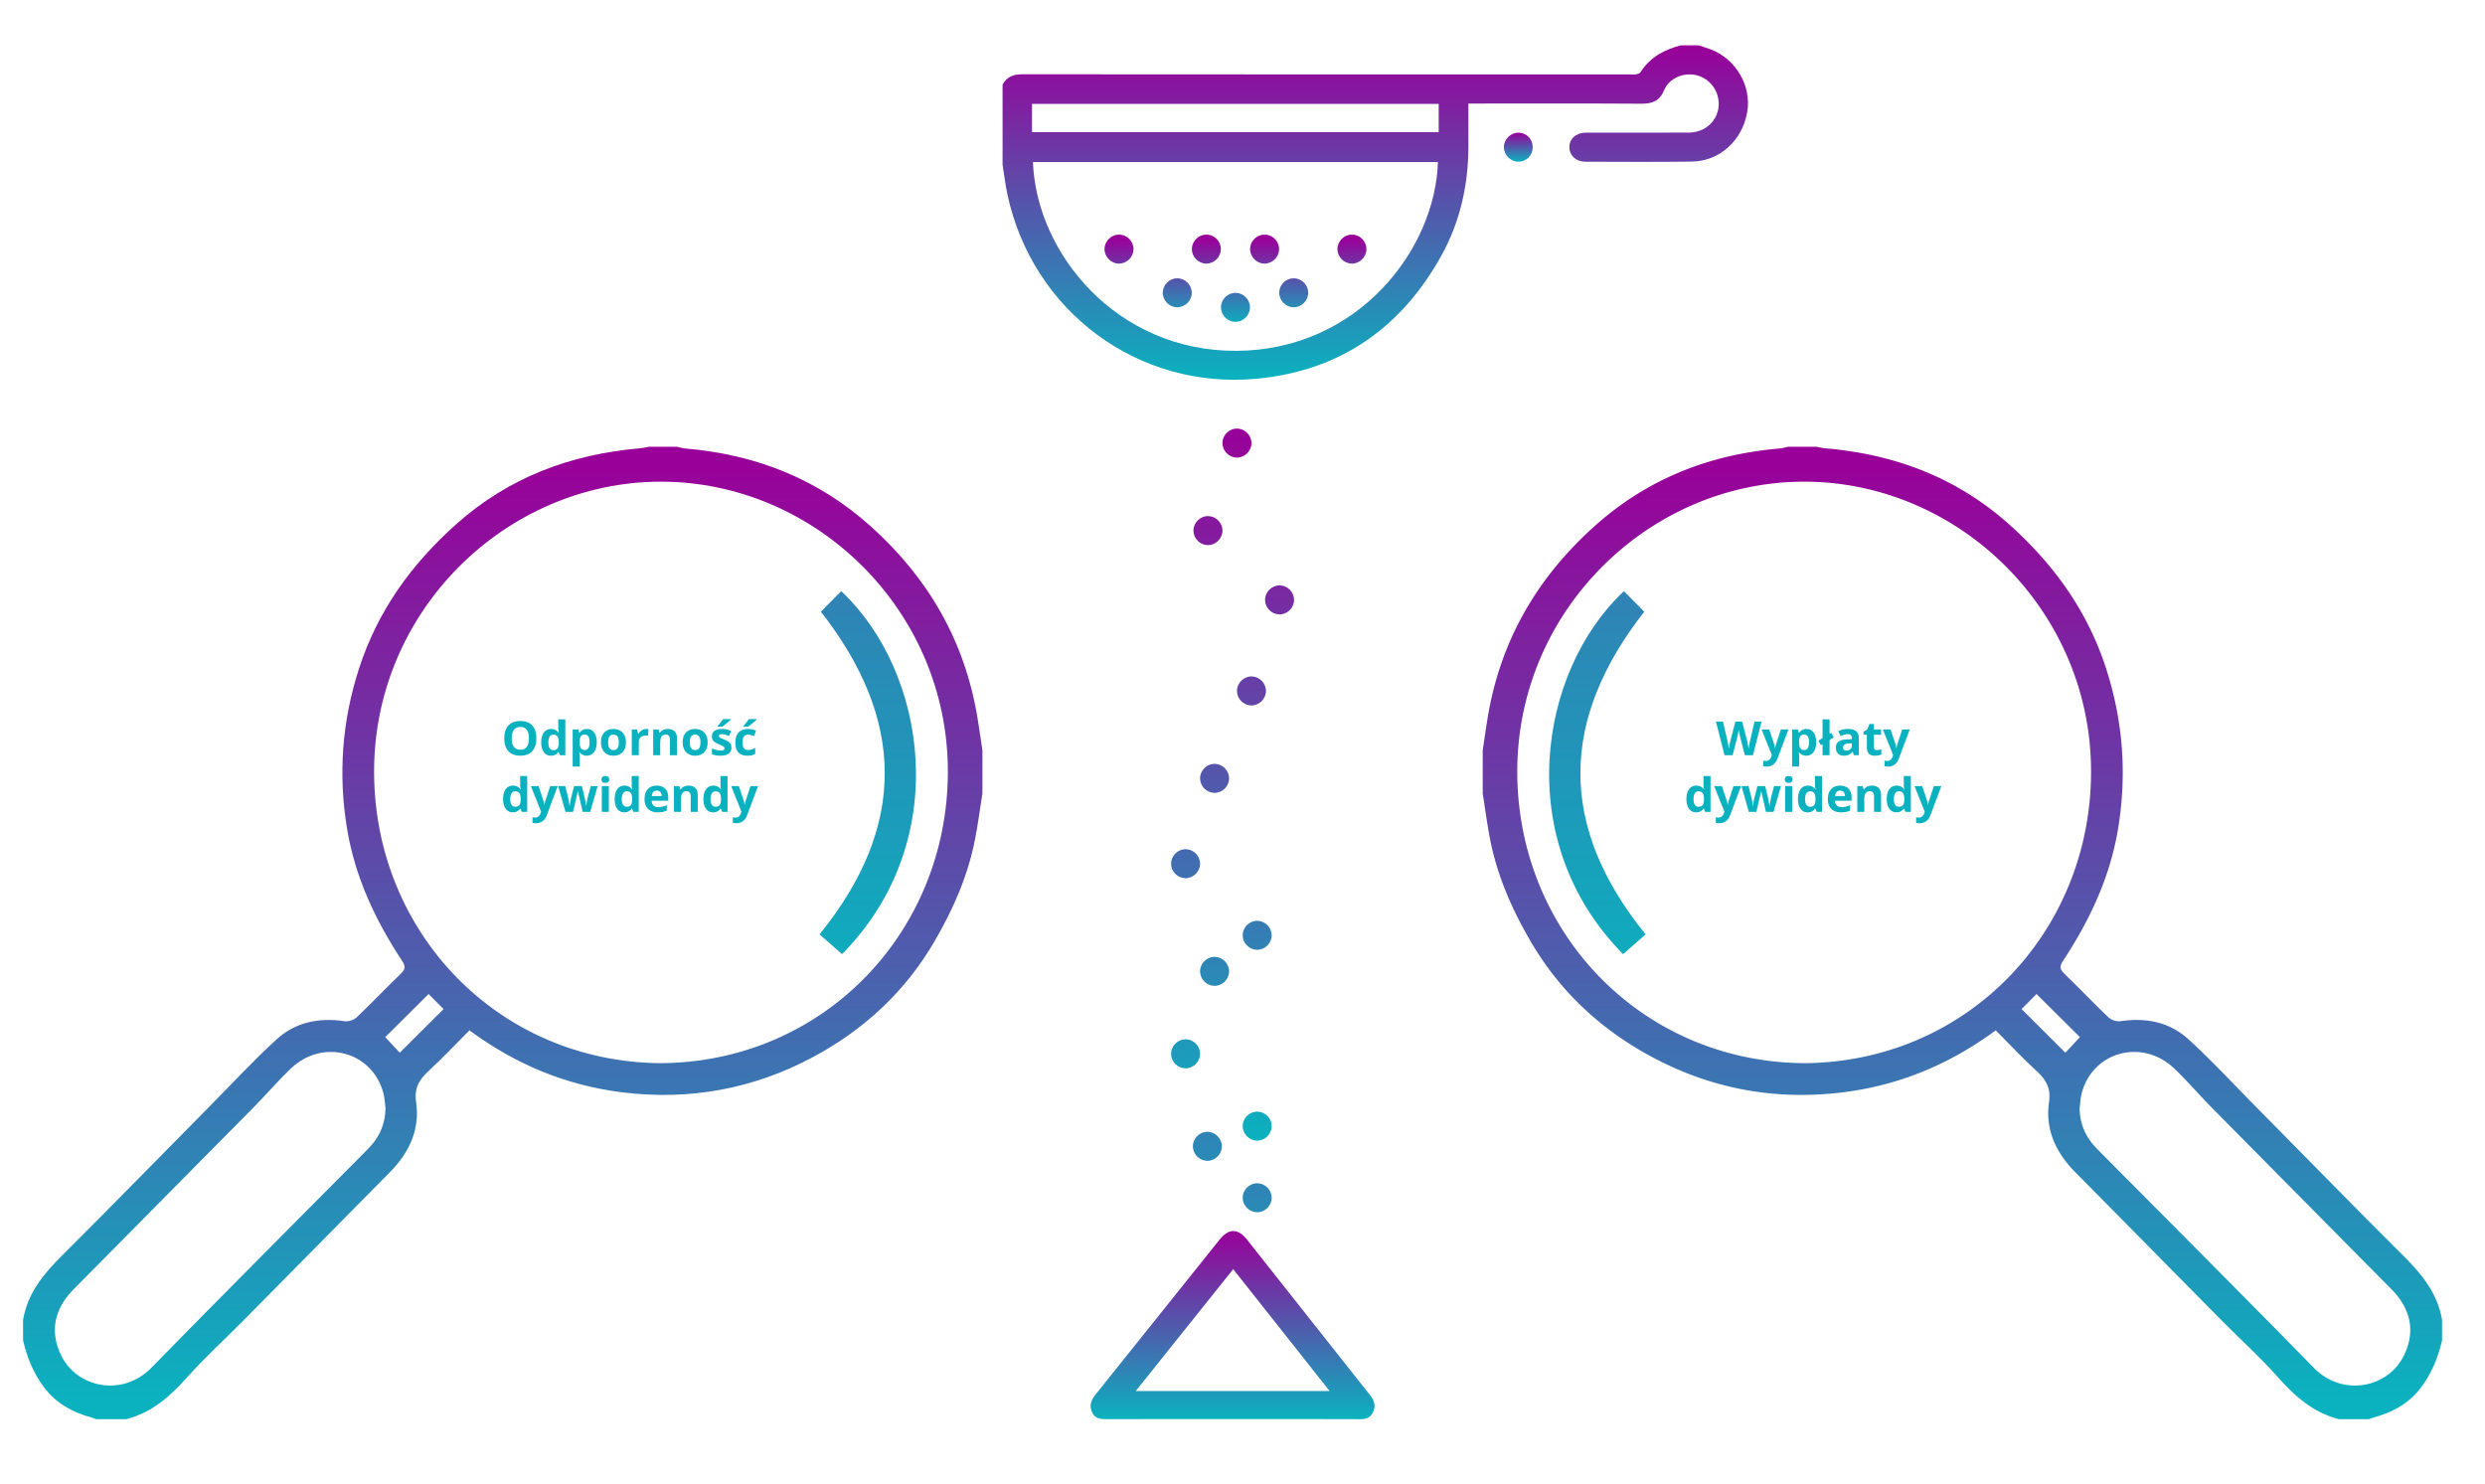 <svg xmlns="http://www.w3.org/2000/svg" width="737" height="440" xml:space="preserve"><linearGradient id="a" gradientUnits="userSpaceOnUse" x1="407.877" y1="112.633" x2="407.877" y2="13.438"><stop offset="0" style="stop-color:#0ab2bf"/><stop offset="1" style="stop-color:#909"/></linearGradient><path fill-rule="evenodd" clip-rule="evenodd" fill="url(#a)" d="M503.712 13.438c1.217.398 2.455.744 3.649 1.204 7.533 2.897 12.162 10.884 10.821 18.625-1.459 8.426-8.158 14.546-16.453 14.661-10.501.146-21.004.06-31.507.039-2.781-.006-4.717-1.778-4.776-4.217-.062-2.509 1.934-4.388 4.812-4.396 10.215-.025 20.429.029 30.644-.028 6.039-.034 10.117-5.398 8.479-10.996-.985-3.365-3.849-5.81-7.274-6.209-3.468-.405-7.184 1.332-8.549 4.604-1.34 3.21-3.488 4.057-6.744 4.035-16.257-.111-32.514-.051-48.771-.051h-2.546c0 4.34.002 8.489-.001 12.639-.008 11.421-2.417 22.318-7.937 32.321-11.916 21.597-30.12 34.306-54.774 36.646-35.244 3.345-66.52-19.954-73.99-54.568-.634-2.937-.977-5.936-1.455-8.905V25.096c1.266-2.344 3.214-3.068 5.864-3.066 60.106.057 120.212.043 180.319.043.575 0 1.163.073 1.722-.026.444-.079 1.035-.251 1.246-.583 2.842-4.452 7.088-6.759 12.039-8.026h5.182zM306.35 48.077c1.021 27.179 24.968 56.187 60.402 55.977 35.835-.212 58.849-29.786 59.716-55.977H306.35zm-.276-8.885h120.612v-8.373H306.074v8.373z"/><linearGradient id="b" gradientUnits="userSpaceOnUse" x1="450.297" y1="39.355" x2="450.297" y2="47.964"><stop offset="0" style="stop-color:#909"/><stop offset="1" style="stop-color:#0ab2bf"/></linearGradient><path fill-rule="evenodd" clip-rule="evenodd" fill="url(#b)" d="M454.576 43.708c-.023 2.388-1.887 4.255-4.246 4.256-2.31.001-4.275-1.936-4.312-4.248-.038-2.388 2.017-4.419 4.411-4.36 2.363.059 4.171 1.956 4.147 4.352z"/><linearGradient id="c" gradientUnits="userSpaceOnUse" x1="331.879" y1="70.818" x2="331.879" y2="96.469"><stop offset="0" style="stop-color:#909"/><stop offset="1" style="stop-color:#0ab2bf"/></linearGradient><path fill-rule="evenodd" clip-rule="evenodd" fill="url(#c)" d="M331.82 78.183c-2.383-.035-4.335-2.091-4.242-4.469.09-2.299 2.06-4.167 4.359-4.134 2.382.033 4.338 2.093 4.243 4.466-.093 2.298-2.066 4.169-4.36 4.137z"/><linearGradient id="d" gradientUnits="userSpaceOnUse" x1="357.783" y1="70.818" x2="357.783" y2="96.469"><stop offset="0" style="stop-color:#909"/><stop offset="1" style="stop-color:#0ab2bf"/></linearGradient><path fill-rule="evenodd" clip-rule="evenodd" fill="url(#d)" d="M357.818 78.183c-2.383.02-4.375-1.991-4.336-4.375.039-2.301 1.963-4.208 4.265-4.228 2.386-.021 4.379 1.989 4.337 4.372-.041 2.298-1.969 4.211-4.266 4.231z"/><linearGradient id="e" gradientUnits="userSpaceOnUse" x1="375.053" y1="70.818" x2="375.053" y2="96.469"><stop offset="0" style="stop-color:#909"/><stop offset="1" style="stop-color:#0ab2bf"/></linearGradient><path fill-rule="evenodd" clip-rule="evenodd" fill="url(#e)" d="M374.95 78.183c-2.385-.06-4.314-2.135-4.196-4.512.114-2.297 2.104-4.146 4.399-4.091 2.383.058 4.318 2.138 4.198 4.509-.117 2.296-2.11 4.15-4.401 4.094z"/><linearGradient id="f" gradientUnits="userSpaceOnUse" x1="400.957" y1="70.818" x2="400.957" y2="96.469"><stop offset="0" style="stop-color:#909"/><stop offset="1" style="stop-color:#0ab2bf"/></linearGradient><path fill-rule="evenodd" clip-rule="evenodd" fill="url(#f)" d="M405.258 73.907c-.017 2.383-2.06 4.354-4.436 4.276-2.3-.075-4.18-2.029-4.166-4.33.015-2.385 2.054-4.349 4.435-4.273 2.297.073 4.182 2.031 4.167 4.327z"/><linearGradient id="g" gradientUnits="userSpaceOnUse" x1="349.15" y1="70.818" x2="349.15" y2="96.469"><stop offset="0" style="stop-color:#909"/><stop offset="1" style="stop-color:#0ab2bf"/></linearGradient><path fill-rule="evenodd" clip-rule="evenodd" fill="url(#g)" d="M349.083 82.532c2.296-.036 4.272 1.831 4.367 4.128.098 2.374-1.856 4.438-4.236 4.475-2.383.037-4.389-1.959-4.365-4.345.021-2.301 1.932-4.222 4.234-4.258z"/><linearGradient id="h" gradientUnits="userSpaceOnUse" x1="383.688" y1="70.818" x2="383.688" y2="96.469"><stop offset="0" style="stop-color:#909"/><stop offset="1" style="stop-color:#0ab2bf"/></linearGradient><path fill-rule="evenodd" clip-rule="evenodd" fill="url(#h)" d="M383.679 82.532c2.299-.004 4.246 1.888 4.31 4.186.065 2.378-1.913 4.414-4.294 4.417s-4.363-2.022-4.308-4.403c.053-2.301 1.991-4.196 4.292-4.2z"/><linearGradient id="i" gradientUnits="userSpaceOnUse" x1="366.417" y1="70.818" x2="366.417" y2="96.469"><stop offset="0" style="stop-color:#909"/><stop offset="1" style="stop-color:#0ab2bf"/></linearGradient><path fill-rule="evenodd" clip-rule="evenodd" fill="url(#i)" d="M366.457 86.849c2.3.022 4.226 1.935 4.262 4.233.038 2.382-1.96 4.394-4.342 4.37-2.383-.024-4.343-2.07-4.26-4.45.08-2.299 2.041-4.175 4.34-4.153z"/><linearGradient id="j" gradientUnits="userSpaceOnUse" x1="149.106" y1="415.627" x2="149.106" y2="137.661"><stop offset="0" style="stop-color:#0ab2bf"/><stop offset="1" style="stop-color:#909"/></linearGradient><path fill-rule="evenodd" clip-rule="evenodd" fill="url(#j)" d="M6.846 391.461c1.339-7.978 6.162-13.735 11.703-19.249 14.68-14.605 29.141-29.432 43.697-44.16 6.551-6.628 12.889-13.491 19.758-19.772 5.622-5.141 12.646-6.534 20.209-5.398 1.128.169 2.736-.368 3.572-1.16 4.432-4.201 8.633-8.645 13.037-12.876 1.398-1.343 1.532-2.208.411-3.905-7.908-11.979-13.923-24.791-16.292-39.081-2.678-16.158-1.514-31.997 3.558-47.643 5.521-17.034 15.494-30.851 28.738-42.686 15.587-13.929 33.948-20.786 54.49-22.568.915-.08 1.816-.302 2.725-.458h8.335c.795.171 1.583.433 2.386.501 20.948 1.771 39.466 9.012 55.273 23.276 16.972 15.315 27.669 33.889 31.427 56.44.544 3.261.998 6.538 1.494 9.807v12.781c-.723 4.55-1.31 9.127-2.195 13.646-2.119 10.814-6.464 20.724-12.013 30.233-8.736 14.973-20.936 26.244-36.069 34.339-17.712 9.473-36.641 12.924-56.622 10.434-16.611-2.07-31.549-8.272-45.248-18.372-4.023 4.033-7.87 8.145-12.003 11.944-2.858 2.627-4.423 5.091-3.799 9.421 1.167 8.105-2.107 14.98-7.828 20.756-14.575 14.716-29.103 29.478-43.67 44.201-5.468 5.527-11.254 10.767-16.414 16.565-5.074 5.701-10.522 10.526-18.095 12.438H28.52c-.512-.182-1.016-.393-1.538-.539-5.618-1.578-10.413-4.182-14.049-9.079-3.117-4.197-4.896-8.777-6.086-13.722l-.001-6.114zm189.085-76.134c48.47-.33 85.083-38.97 85.186-86.309.104-48.142-39.433-86.199-85.135-86.159-45.9.04-85.194 38.306-85.035 86.268.156 47.374 36.707 85.793 84.984 86.2zm-81.602 13.322c-.195-1.462-.24-2.962-.609-4.377-3.248-12.441-18.001-16.413-27.499-7.327-3.79 3.626-7.21 7.637-10.899 11.373-17.795 18.025-35.625 36.016-53.439 54.022-.52.525-1.03 1.064-1.499 1.635-4.504 5.466-5.346 11.49-2.321 17.862 4.672 9.839 18.281 12.568 26.817 3.841 21.268-21.749 42.786-43.255 64.202-64.858.325-.329.64-.668.948-1.014 2.824-3.175 4.249-6.878 4.299-11.157zm12.777-33.839-12.853 12.79 4.314 4.619 12.978-12.938-4.439-4.471z"/><linearGradient id="k" gradientUnits="userSpaceOnUse" x1="257.358" y1="301.801" x2="257.358" y2="-175.898"><stop offset="0" style="stop-color:#0ab2bf"/><stop offset="1" style="stop-color:#909"/></linearGradient><path fill-rule="evenodd" clip-rule="evenodd" fill="url(#k)" d="m243.458 181.423 6.032-6.095c25.339 23.762 33.416 74.103.246 107.66l-6.684-5.864c26.057-32.116 25.388-63.751.406-95.701z"/><linearGradient id="l" gradientUnits="userSpaceOnUse" x1="-222.369" y1="415.628" x2="-222.369" y2="137.661" gradientTransform="matrix(-1 0 0 1 359.633 0)"><stop offset="0" style="stop-color:#0ab2bf"/><stop offset="1" style="stop-color:#909"/></linearGradient><path fill-rule="evenodd" clip-rule="evenodd" fill="url(#l)" d="M724.263 397.573c-1.19 4.944-2.97 9.524-6.086 13.722-3.636 4.897-8.431 7.501-14.049 9.079-.522.146-1.026.357-1.538.539h-8.891c-7.572-1.912-13.021-6.737-18.095-12.438-5.16-5.799-10.946-11.038-16.414-16.565-14.567-14.724-29.095-29.485-43.67-44.201-5.721-5.775-8.994-12.65-7.827-20.756.623-4.33-.941-6.794-3.8-9.421-4.134-3.8-7.979-7.911-12.003-11.944-13.699 10.1-28.637 16.302-45.248 18.372-19.981 2.49-38.91-.961-56.622-10.434-15.134-8.095-27.333-19.366-36.069-34.339-5.549-9.51-9.895-19.419-12.014-30.233-.885-4.519-1.473-9.096-2.195-13.646v-12.781c.496-3.269.95-6.545 1.494-9.807 3.758-22.551 14.455-41.125 31.427-56.44 15.808-14.264 34.325-21.504 55.272-23.276.805-.068 1.592-.33 2.387-.501h8.336c.908.156 1.81.379 2.725.458 20.541 1.783 38.902 8.639 54.489 22.568 13.243 11.835 23.217 25.652 28.737 42.686 5.072 15.646 6.236 31.484 3.559 47.643-2.369 14.29-8.384 27.103-16.292 39.081-1.121 1.697-.987 2.563.411 3.905 4.404 4.231 8.605 8.675 13.037 12.876.835.792 2.443 1.329 3.571 1.16 7.563-1.136 14.587.258 20.209 5.398 6.869 6.281 13.207 13.145 19.758 19.772 14.557 14.729 29.018 29.555 43.697 44.16 5.542 5.514 10.364 11.271 11.703 19.249l.001 6.114zM620.162 229.127c.158-47.962-39.135-86.228-85.035-86.268-45.701-.04-85.238 38.017-85.135 86.159.103 47.339 36.715 85.979 85.186 86.309 48.276-.407 84.828-38.826 84.984-86.2zm.918 110.68c.307.346.622.685.947 1.014 21.416 21.604 42.934 43.109 64.202 64.858 8.536 8.728 22.145 5.998 26.817-3.841 3.025-6.372 2.183-12.396-2.321-17.862-.47-.57-.979-1.109-1.499-1.635-17.814-18.007-35.645-35.997-53.439-54.022-3.689-3.736-7.109-7.747-10.898-11.373-9.498-9.086-24.252-5.114-27.5 7.327-.369 1.415-.414 2.915-.609 4.377.049 4.278 1.474 7.981 4.3 11.157zm-21.517-40.526 12.979 12.938 4.314-4.619-12.854-12.79a8908.197 8908.197 0 0 1-4.439 4.471z"/><linearGradient id="m" gradientUnits="userSpaceOnUse" x1="-114.118" y1="301.802" x2="-114.118" y2="-175.904" gradientTransform="matrix(-1 0 0 1 359.633 0)"><stop offset="0" style="stop-color:#0ab2bf"/><stop offset="1" style="stop-color:#909"/></linearGradient><path fill-rule="evenodd" clip-rule="evenodd" fill="url(#m)" d="m487.65 181.423-6.031-6.095c-25.34 23.762-33.416 74.103-.246 107.66l6.684-5.864c-26.057-32.116-25.389-63.751-.407-95.701z"/><linearGradient id="n" gradientUnits="userSpaceOnUse" x1="365.554" y1="420.913" x2="365.554" y2="365.117"><stop offset="0" style="stop-color:#0ab2bf"/><stop offset="1" style="stop-color:#909"/></linearGradient><path fill-rule="evenodd" clip-rule="evenodd" fill="url(#n)" d="M365.551 420.879c-12.452 0-24.905-.024-37.357.027-1.848.008-3.435-.144-4.314-2.047-.91-1.97-.292-3.596.973-5.17 6.265-7.797 12.505-15.615 18.754-23.425 6.024-7.529 12.042-15.064 18.079-22.584 2.725-3.395 5.444-3.427 8.123-.047 12.158 15.338 24.293 30.694 36.439 46.042 1.127 1.423 1.846 2.922 1.123 4.773-.68 1.743-1.867 2.474-3.816 2.464-12.668-.064-25.336-.033-38.004-.033zm28.788-8.315-28.593-36.146-28.903 36.146h57.496z"/><path fill="none" d="M139.743 213.354h93.919v30.056h-93.919z"/><path fill="#0AB2BF" d="M159.075 218.983c0 1.654-.41 2.926-1.23 3.814s-1.996 1.333-3.527 1.333-2.707-.444-3.527-1.333-1.23-2.165-1.23-3.828.411-2.934 1.234-3.812c.823-.877 2.002-1.315 3.538-1.315s2.71.442 3.524 1.326 1.218 2.156 1.218 3.815zm-7.294 0c0 1.116.212 1.957.636 2.522s1.057.848 1.9.848c1.691 0 2.536-1.123 2.536-3.37 0-2.251-.841-3.377-2.522-3.377-.843 0-1.479.284-1.907.851-.428.568-.643 1.41-.643 2.526zM163.402 224.131c-.898 0-1.603-.349-2.116-1.046s-.769-1.663-.769-2.898c0-1.253.261-2.229.783-2.929.522-.7 1.241-1.05 2.157-1.05.961 0 1.695.374 2.201 1.121h.068a8.5 8.5 0 0 1-.157-1.524v-2.447h2.092v10.637h-1.6l-.403-.991h-.089c-.474.751-1.196 1.127-2.167 1.127zm.732-1.661c.533 0 .924-.155 1.172-.465s.384-.836.407-1.579v-.226c0-.82-.126-1.408-.379-1.764s-.664-.533-1.234-.533c-.465 0-.826.197-1.083.591-.257.395-.386.968-.386 1.72s.13 1.315.39 1.692c.258.375.63.564 1.113.564zM174.039 224.131c-.898 0-1.602-.326-2.112-.978h-.109c.073.638.109 1.007.109 1.107v3.097h-2.085v-11.006h1.695l.294.991h.096c.488-.757 1.21-1.135 2.167-1.135.902 0 1.609.349 2.119 1.046s.766 1.666.766 2.905c0 .815-.12 1.524-.359 2.126s-.58 1.06-1.022 1.374-.962.473-1.559.473zm-.615-6.255c-.515 0-.891.158-1.128.476-.237.316-.36.839-.369 1.568v.226c0 .82.122 1.408.366 1.764s.63.533 1.159.533c.934 0 1.401-.771 1.401-2.311 0-.752-.115-1.315-.345-1.692-.231-.376-.592-.564-1.084-.564zM185.646 220.159c0 1.244-.328 2.217-.984 2.919s-1.57 1.053-2.741 1.053c-.734 0-1.381-.16-1.941-.482-.561-.32-.991-.782-1.292-1.384s-.451-1.304-.451-2.105c0-1.249.326-2.22.978-2.912s1.568-1.039 2.748-1.039c.734 0 1.381.159 1.941.479s.991.777 1.292 1.374.45 1.295.45 2.097zm-5.284 0c0 .757.124 1.328.373 1.716s.653.581 1.213.581c.556 0 .956-.192 1.2-.577.244-.386.366-.959.366-1.72 0-.757-.123-1.324-.369-1.702s-.649-.567-1.21-.567c-.556 0-.957.188-1.203.563-.247.377-.37.945-.37 1.706zM191.635 216.208c.283 0 .517.021.704.062l-.157 1.955a2.369 2.369 0 0 0-.615-.068c-.666 0-1.184.171-1.555.513s-.557.82-.557 1.436v3.89h-2.085v-7.643h1.579l.308 1.285h.103c.237-.429.557-.773.96-1.035a2.349 2.349 0 0 1 1.315-.395zM200.781 223.994h-2.085v-4.464c0-.552-.098-.965-.294-1.241-.196-.275-.508-.413-.937-.413-.583 0-1.005.194-1.265.585-.26.389-.39 1.035-.39 1.938v3.596h-2.085v-7.643h1.593l.28.978h.116c.232-.369.553-.648.96-.837a3.274 3.274 0 0 1 1.391-.284c.889 0 1.563.24 2.023.722.46.48.69 1.174.69 2.081v4.982zM209.873 220.159c0 1.244-.328 2.217-.984 2.919s-1.57 1.053-2.741 1.053c-.734 0-1.381-.16-1.941-.482-.561-.32-.991-.782-1.292-1.384s-.451-1.304-.451-2.105c0-1.249.326-2.22.978-2.912s1.568-1.039 2.748-1.039c.734 0 1.381.159 1.941.479s.991.777 1.292 1.374.45 1.295.45 2.097zm-5.284 0c0 .757.124 1.328.373 1.716s.653.581 1.213.581c.556 0 .956-.192 1.2-.577.244-.386.366-.959.366-1.72 0-.757-.123-1.324-.369-1.702s-.649-.567-1.21-.567c-.556 0-.957.188-1.203.563-.247.377-.37.945-.37 1.706zM216.928 221.725c0 .784-.272 1.381-.817 1.791s-1.359.615-2.444.615c-.556 0-1.03-.037-1.422-.113a5.361 5.361 0 0 1-1.101-.331v-1.723c.387.183.824.335 1.309.458s.913.185 1.282.185c.756 0 1.135-.219 1.135-.656a.544.544 0 0 0-.15-.399c-.1-.104-.273-.219-.52-.35a13.437 13.437 0 0 0-.984-.454c-.588-.246-1.02-.474-1.295-.684s-.476-.45-.602-.722c-.125-.271-.188-.604-.188-1.001 0-.679.263-1.204.79-1.575.526-.372 1.272-.558 2.239-.558.92 0 1.816.2 2.687.602l-.629 1.504c-.383-.164-.741-.299-1.073-.403s-.672-.157-1.019-.157c-.615 0-.923.166-.923.499 0 .187.099.349.297.485s.632.34 1.302.608c.597.241 1.035.467 1.313.677s.483.451.615.725.198.599.198.977zm-4.088-6.214v-.185c.784-.911 1.319-1.598 1.606-2.058h2.338v.144c-.237.237-.642.589-1.213 1.057a26.01 26.01 0 0 1-1.343 1.042h-1.388zM221.658 224.131c-2.379 0-3.568-1.306-3.568-3.917 0-1.299.324-2.291.971-2.978.647-.686 1.575-1.028 2.782-1.028.884 0 1.677.173 2.379.52l-.615 1.613a10.75 10.75 0 0 0-.916-.325 2.964 2.964 0 0 0-.848-.126c-1.084 0-1.627.771-1.627 2.311 0 1.495.542 2.242 1.627 2.242.401 0 .772-.054 1.114-.161a3.963 3.963 0 0 0 1.025-.502v1.784c-.337.214-.678.362-1.022.444s-.778.123-1.302.123zm-1.169-8.62v-.185c.784-.911 1.319-1.598 1.606-2.058h2.338v.144c-.237.237-.642.589-1.213 1.057a26.01 26.01 0 0 1-1.343 1.042h-1.388zM152.099 240.931c-.898 0-1.603-.349-2.116-1.046s-.769-1.663-.769-2.898c0-1.253.261-2.229.783-2.929.522-.7 1.241-1.05 2.157-1.05.961 0 1.695.374 2.201 1.121h.068a8.5 8.5 0 0 1-.157-1.524v-2.447h2.092v10.637h-1.6l-.403-.991h-.089c-.474.751-1.196 1.127-2.167 1.127zm.732-1.661c.533 0 .924-.155 1.172-.465s.384-.836.407-1.579V237c0-.82-.126-1.408-.379-1.764s-.664-.533-1.234-.533c-.465 0-.826.197-1.083.591-.257.395-.386.968-.386 1.72s.13 1.315.39 1.692c.258.375.63.564 1.113.564zM157.445 233.151h2.283l1.442 4.3c.123.374.208.815.253 1.326h.041c.05-.47.148-.911.294-1.326l1.415-4.3h2.235l-3.233 8.62c-.296.798-.719 1.395-1.268 1.791s-1.19.595-1.924.595c-.36 0-.713-.039-1.06-.116v-1.654c.25.06.524.089.82.089.369 0 .691-.113.967-.338.276-.227.491-.566.646-1.022l.123-.376-3.034-7.589zM172.785 240.794l-.588-2.673-.793-3.377h-.048l-1.395 6.05h-2.242l-2.174-7.643h2.078l.882 3.384c.141.606.285 1.442.431 2.509h.041c.018-.347.098-.896.239-1.647l.109-.581.943-3.664h2.297l.896 3.664c.018.101.047.248.085.444a24.054 24.054 0 0 1 .212 1.274c.03.213.047.382.051.51h.041c.041-.328.114-.778.219-1.35.105-.572.18-.959.226-1.159l.916-3.384h2.044l-2.201 7.643h-2.269zM178.397 231.176c0-.679.378-1.019 1.135-1.019s1.135.34 1.135 1.019c0 .323-.095.575-.284.755-.189.181-.473.271-.851.271-.757-.001-1.135-.343-1.135-1.026zm2.174 9.618h-2.085v-7.643h2.085v7.643zM185.178 240.931c-.898 0-1.603-.349-2.116-1.046s-.769-1.663-.769-2.898c0-1.253.261-2.229.783-2.929.522-.7 1.241-1.05 2.157-1.05.961 0 1.695.374 2.201 1.121h.068a8.5 8.5 0 0 1-.157-1.524v-2.447h2.092v10.637h-1.6l-.403-.991h-.089c-.474.751-1.196 1.127-2.167 1.127zm.732-1.661c.533 0 .924-.155 1.172-.465s.384-.836.407-1.579V237c0-.82-.126-1.408-.379-1.764s-.664-.533-1.234-.533c-.465 0-.826.197-1.083.591-.257.395-.386.968-.386 1.72s.13 1.315.39 1.692c.258.375.63.564 1.113.564zM195.077 240.931c-1.23 0-2.192-.34-2.885-1.019s-1.039-1.641-1.039-2.885c0-1.28.32-2.271.96-2.97.64-.7 1.525-1.05 2.656-1.05 1.08 0 1.921.308 2.522.923s.902 1.465.902 2.55v1.012h-4.929c.023.593.198 1.055.526 1.388s.789.499 1.381.499c.46 0 .896-.048 1.306-.144s.838-.248 1.285-.458v1.613a4.917 4.917 0 0 1-1.169.407c-.413.089-.919.134-1.516.134zm-.294-6.44c-.442 0-.789.141-1.039.42-.25.281-.394.679-.431 1.193h2.926c-.009-.515-.144-.912-.403-1.193-.26-.279-.611-.42-1.053-.42zM206.944 240.794h-2.085v-4.464c0-.552-.098-.965-.294-1.241-.196-.275-.508-.413-.937-.413-.583 0-1.005.194-1.265.585-.26.389-.39 1.035-.39 1.938v3.596h-2.085v-7.643h1.593l.28.978h.116c.232-.369.553-.648.96-.837a3.274 3.274 0 0 1 1.391-.284c.889 0 1.563.24 2.023.722.46.48.69 1.174.69 2.081v4.982zM211.51 240.931c-.898 0-1.603-.349-2.116-1.046s-.769-1.663-.769-2.898c0-1.253.261-2.229.783-2.929.522-.7 1.241-1.05 2.157-1.05.961 0 1.695.374 2.201 1.121h.068a8.5 8.5 0 0 1-.157-1.524v-2.447h2.092v10.637h-1.6l-.403-.991h-.089c-.474.751-1.196 1.127-2.167 1.127zm.732-1.661c.533 0 .924-.155 1.172-.465s.384-.836.407-1.579V237c0-.82-.126-1.408-.379-1.764s-.664-.533-1.234-.533c-.465 0-.826.197-1.083.591-.257.395-.386.968-.386 1.72s.13 1.315.39 1.692c.258.375.63.564 1.113.564zM216.856 233.151h2.283l1.442 4.3c.123.374.208.815.253 1.326h.041c.05-.47.148-.911.294-1.326l1.415-4.3h2.235l-3.233 8.62c-.296.798-.719 1.395-1.268 1.791s-1.19.595-1.924.595c-.36 0-.713-.039-1.06-.116v-1.654c.25.06.524.089.82.089.369 0 .691-.113.967-.338.276-.227.491-.566.646-1.022l.123-.376-3.034-7.589z"/><g><path fill="none" d="M492.439 213.354h90.42v30.056h-90.42z"/><path fill="#0AB2BF" d="M519.903 223.994h-2.413l-1.354-5.25a23.647 23.647 0 0 1-.256-1.158c-.121-.586-.191-.979-.209-1.18-.027.246-.096.642-.205 1.186a24.66 24.66 0 0 1-.253 1.166l-1.347 5.236h-2.406L508.91 214h2.085l1.278 5.455c.224 1.007.386 1.88.485 2.618.027-.26.09-.662.188-1.206.099-.545.191-.968.277-1.269l1.456-5.599h2.003l1.456 5.599c.063.251.144.634.239 1.148s.168.957.219 1.326c.045-.355.119-.799.219-1.329.1-.531.191-.961.273-1.289l1.271-5.455h2.085l-2.541 9.995zM522.446 216.352h2.283l1.442 4.3c.123.374.207.815.253 1.326h.041c.05-.47.147-.911.294-1.326l1.415-4.3h2.235l-3.233 8.62c-.296.798-.719 1.395-1.269 1.791-.549.396-1.189.595-1.924.595-.359 0-.713-.039-1.06-.116v-1.654c.251.06.524.089.82.089.369 0 .691-.113.968-.338.275-.227.49-.566.646-1.022l.123-.376-3.034-7.589zM535.701 224.131c-.898 0-1.602-.326-2.112-.978h-.109c.073.638.109 1.007.109 1.107v3.097h-2.085v-11.006h1.695l.294.991h.096c.487-.757 1.21-1.135 2.167-1.135.902 0 1.609.349 2.119 1.046s.766 1.666.766 2.905c0 .815-.119 1.524-.359 2.126-.238.602-.58 1.06-1.021 1.374s-.962.473-1.56.473zm-.615-6.255c-.516 0-.891.158-1.128.476-.237.316-.36.839-.369 1.568v.226c0 .82.122 1.408.366 1.764.243.355.629.533 1.158.533.934 0 1.401-.771 1.401-2.311 0-.752-.115-1.315-.345-1.692-.23-.376-.591-.564-1.083-.564zM542.612 217.637l.479-.294.8 1.347-1.278.766v4.539h-2.085v-3.261l-.485.294-.772-1.347 1.258-.766v-5.558h2.085v4.28zM549.838 223.994l-.403-1.039h-.055c-.351.442-.712.748-1.083.92-.372.17-.855.256-1.453.256-.734 0-1.312-.21-1.732-.629-.422-.419-.633-1.017-.633-1.791 0-.812.283-1.409.852-1.795.566-.385 1.422-.598 2.566-.639l1.326-.041v-.335c0-.774-.396-1.162-1.189-1.162-.611 0-1.328.185-2.153.554l-.69-1.408c.879-.46 1.855-.69 2.926-.69 1.025 0 1.812.224 2.358.67s.82 1.126.82 2.037v5.093h-1.457zm-.615-3.541-.807.027c-.605.019-1.057.128-1.354.328s-.444.506-.444.916c0 .588.337.882 1.012.882.483 0 .869-.139 1.159-.417.289-.278.434-.647.434-1.107v-.629zM556.66 222.47c.365 0 .803-.08 1.313-.239v1.552c-.52.232-1.158.349-1.914.349-.834 0-1.441-.211-1.822-.633-.38-.421-.57-1.054-.57-1.896v-3.685h-.998v-.882l1.148-.697.602-1.613h1.333v1.627h2.14v1.565h-2.14v3.685c0 .296.083.515.249.656.166.14.386.211.659.211zM558.424 216.352h2.283l1.442 4.3c.123.374.208.815.253 1.326h.041c.051-.47.148-.911.294-1.326l1.415-4.3h2.235l-3.233 8.62c-.297.798-.719 1.395-1.268 1.791-.55.396-1.191.595-1.925.595a4.87 4.87 0 0 1-1.06-.116v-1.654c.25.06.523.089.82.089.369 0 .691-.113.967-.338.276-.227.492-.566.646-1.022l.123-.376-3.033-7.589zM503.046 240.931c-.897 0-1.603-.349-2.116-1.046-.512-.697-.769-1.663-.769-2.898 0-1.253.261-2.229.782-2.929.522-.7 1.241-1.05 2.157-1.05.962 0 1.695.374 2.201 1.121h.068a8.593 8.593 0 0 1-.157-1.524v-2.447h2.092v10.637h-1.6l-.403-.991h-.089c-.474.751-1.195 1.127-2.166 1.127zm.731-1.661c.533 0 .924-.155 1.172-.465.249-.31.385-.836.407-1.579V237c0-.82-.126-1.408-.38-1.764-.252-.355-.664-.533-1.233-.533-.465 0-.826.197-1.083.591-.258.395-.387.968-.387 1.72s.13 1.315.39 1.692c.26.375.632.564 1.114.564zM508.392 233.151h2.283l1.442 4.3c.123.374.207.815.253 1.326h.041c.05-.47.147-.911.294-1.326l1.415-4.3h2.235l-3.233 8.62c-.296.798-.719 1.395-1.269 1.791-.549.396-1.189.595-1.924.595-.359 0-.713-.039-1.06-.116v-1.654c.251.06.524.089.82.089.369 0 .691-.113.968-.338.275-.227.49-.566.646-1.022l.123-.376-3.034-7.589zM523.731 240.794l-.588-2.673-.793-3.377h-.048l-1.395 6.05h-2.242l-2.174-7.643h2.078l.882 3.384c.142.606.284 1.442.431 2.509h.041c.018-.347.098-.896.239-1.647l.109-.581.943-3.664h2.297l.896 3.664c.018.101.047.248.086.444.038.196.076.404.112.626.036.221.069.438.099.648.03.213.047.382.052.51h.041c.041-.328.114-.778.219-1.35.104-.572.181-.959.226-1.159l.916-3.384h2.044l-2.201 7.643h-2.27zM529.344 231.176c0-.679.379-1.019 1.135-1.019s1.135.34 1.135 1.019c0 .323-.095.575-.283.755-.189.181-.473.271-.852.271-.756-.001-1.135-.343-1.135-1.026zm2.174 9.618h-2.085v-7.643h2.085v7.643zM536.125 240.931c-.898 0-1.604-.349-2.115-1.046-.514-.697-.77-1.663-.77-2.898 0-1.253.261-2.229.783-2.929.521-.7 1.24-1.05 2.156-1.05.961 0 1.695.374 2.201 1.121h.068a8.5 8.5 0 0 1-.157-1.524v-2.447h2.092v10.637h-1.6l-.403-.991h-.089c-.473.751-1.195 1.127-2.166 1.127zm.731-1.661c.533 0 .924-.155 1.173-.465.248-.31.383-.836.406-1.579V237c0-.82-.127-1.408-.379-1.764-.254-.355-.664-.533-1.234-.533-.465 0-.826.197-1.084.591-.257.395-.386.968-.386 1.72s.13 1.315.39 1.692c.26.375.631.564 1.114.564zM546.023 240.931c-1.23 0-2.191-.34-2.885-1.019s-1.039-1.641-1.039-2.885c0-1.28.32-2.271.961-2.97.64-.7 1.525-1.05 2.655-1.05 1.08 0 1.921.308 2.522.923s.902 1.465.902 2.55v1.012h-4.929c.022.593.198 1.055.526 1.388s.789.499 1.381.499c.461 0 .896-.048 1.306-.144s.839-.248 1.285-.458v1.613a4.917 4.917 0 0 1-1.169.407c-.412.089-.918.134-1.516.134zm-.294-6.44c-.442 0-.788.141-1.039.42-.251.281-.394.679-.431 1.193h2.926c-.01-.515-.144-.912-.403-1.193-.26-.279-.61-.42-1.053-.42zM557.891 240.794h-2.085v-4.464c0-.552-.099-.965-.294-1.241-.195-.275-.508-.413-.937-.413-.583 0-1.005.194-1.265.585-.26.389-.39 1.035-.39 1.938v3.596h-2.085v-7.643h1.593l.28.978h.116c.232-.369.553-.648.96-.837a3.275 3.275 0 0 1 1.392-.284c.889 0 1.563.24 2.023.722.46.48.69 1.174.69 2.081v4.982zM562.457 240.931c-.898 0-1.604-.349-2.115-1.046-.514-.697-.77-1.663-.77-2.898 0-1.253.261-2.229.783-2.929.521-.7 1.24-1.05 2.156-1.05.961 0 1.695.374 2.201 1.121h.068a8.5 8.5 0 0 1-.157-1.524v-2.447h2.092v10.637h-1.6l-.403-.991h-.089c-.473.751-1.195 1.127-2.166 1.127zm.731-1.661c.533 0 .924-.155 1.173-.465.248-.31.383-.836.406-1.579V237c0-.82-.127-1.408-.379-1.764-.254-.355-.664-.533-1.234-.533-.465 0-.826.197-1.084.591-.257.395-.386.968-.386 1.72s.13 1.315.39 1.692c.26.375.631.564 1.114.564zM567.803 233.151h2.283l1.442 4.3c.123.374.208.815.253 1.326h.041c.051-.47.148-.911.294-1.326l1.415-4.3h2.235l-3.233 8.62c-.297.798-.719 1.395-1.268 1.791-.55.396-1.191.595-1.925.595a4.87 4.87 0 0 1-1.06-.116v-1.654c.25.06.523.089.82.089.369 0 .691-.113.967-.338.276-.227.492-.566.646-1.022l.123-.376-3.033-7.589z"/></g><linearGradient id="o" gradientUnits="userSpaceOnUse" x1="366.857" y1="127" x2="366.857" y2="339.002"><stop offset="0" style="stop-color:#909"/><stop offset="1" style="stop-color:#0ab2bf"/></linearGradient><path fill-rule="evenodd" clip-rule="evenodd" fill="url(#o)" d="M371.157 131.477c-.037 2.382-2.102 4.337-4.473 4.238-2.297-.097-4.162-2.069-4.128-4.367.036-2.384 2.094-4.333 4.472-4.235 2.299.093 4.166 2.068 4.129 4.364z"/><linearGradient id="p" gradientUnits="userSpaceOnUse" x1="358.256" y1="127" x2="358.256" y2="339.002"><stop offset="0" style="stop-color:#909"/><stop offset="1" style="stop-color:#0ab2bf"/></linearGradient><path fill-rule="evenodd" clip-rule="evenodd" fill="url(#p)" d="M362.556 157.432c-.038 2.382-2.102 4.337-4.474 4.238-2.297-.097-4.162-2.069-4.128-4.367.036-2.384 2.094-4.333 4.472-4.235 2.299.093 4.166 2.068 4.13 4.364z"/><linearGradient id="q" gradientUnits="userSpaceOnUse" x1="379.49" y1="127" x2="379.49" y2="339.002"><stop offset="0" style="stop-color:#909"/><stop offset="1" style="stop-color:#0ab2bf"/></linearGradient><path fill-rule="evenodd" clip-rule="evenodd" fill="url(#q)" d="M383.792 177.986c-.039 2.382-2.102 4.337-4.474 4.238-2.297-.097-4.163-2.069-4.128-4.367.035-2.384 2.094-4.333 4.471-4.235 2.299.094 4.166 2.068 4.131 4.364z"/><linearGradient id="r" gradientUnits="userSpaceOnUse" x1="371.158" y1="127" x2="371.158" y2="339.002"><stop offset="0" style="stop-color:#909"/><stop offset="1" style="stop-color:#0ab2bf"/></linearGradient><path fill-rule="evenodd" clip-rule="evenodd" fill="url(#r)" d="M375.459 204.988c-.038 2.382-2.102 4.337-4.474 4.238-2.297-.097-4.162-2.069-4.128-4.367.036-2.384 2.095-4.333 4.472-4.235 2.299.094 4.166 2.068 4.13 4.364z"/><linearGradient id="s" gradientUnits="userSpaceOnUse" x1="360.219" y1="127" x2="360.219" y2="339.002"><stop offset="0" style="stop-color:#909"/><stop offset="1" style="stop-color:#0ab2bf"/></linearGradient><path fill-rule="evenodd" clip-rule="evenodd" fill="url(#s)" d="M364.52 230.917c-.038 2.382-2.102 4.337-4.473 4.238-2.297-.097-4.163-2.069-4.129-4.367.036-2.384 2.095-4.333 4.472-4.235 2.298.093 4.166 2.068 4.13 4.364z"/><linearGradient id="t" gradientUnits="userSpaceOnUse" x1="351.617" y1="126.999" x2="351.617" y2="339.002"><stop offset="0" style="stop-color:#909"/><stop offset="1" style="stop-color:#0ab2bf"/></linearGradient><path fill-rule="evenodd" clip-rule="evenodd" fill="url(#t)" d="M355.917 256.229c-.038 2.382-2.102 4.337-4.473 4.238-2.297-.097-4.163-2.069-4.128-4.367.036-2.384 2.094-4.333 4.471-4.235 2.299.094 4.166 2.069 4.13 4.364z"/><linearGradient id="u" gradientUnits="userSpaceOnUse" x1="372.853" y1="127" x2="372.853" y2="339.002"><stop offset="0" style="stop-color:#909"/><stop offset="1" style="stop-color:#0ab2bf"/></linearGradient><path fill-rule="evenodd" clip-rule="evenodd" fill="url(#u)" d="M377.153 277.465c-.039 2.382-2.102 4.337-4.474 4.238-2.297-.097-4.163-2.069-4.128-4.367.035-2.384 2.094-4.333 4.471-4.235 2.299.093 4.166 2.068 4.131 4.364z"/><linearGradient id="v" gradientUnits="userSpaceOnUse" x1="360.219" y1="127" x2="360.219" y2="339.002"><stop offset="0" style="stop-color:#909"/><stop offset="1" style="stop-color:#0ab2bf"/></linearGradient><path fill-rule="evenodd" clip-rule="evenodd" fill="url(#v)" d="M364.52 288.157c-.038 2.382-2.102 4.337-4.473 4.238-2.297-.097-4.163-2.069-4.129-4.367.036-2.384 2.095-4.333 4.472-4.235 2.298.094 4.166 2.068 4.13 4.364z"/><linearGradient id="w" gradientUnits="userSpaceOnUse" x1="358.082" y1="178.889" x2="358.082" y2="390.891"><stop offset="0" style="stop-color:#909"/><stop offset="1" style="stop-color:#0ab2bf"/></linearGradient><path fill-rule="evenodd" clip-rule="evenodd" fill="url(#w)" d="M362.383 340.046c-.038 2.382-2.102 4.337-4.473 4.238-2.297-.097-4.163-2.069-4.129-4.367.036-2.384 2.095-4.333 4.472-4.235 2.299.093 4.166 2.068 4.13 4.364z"/><linearGradient id="x" gradientUnits="userSpaceOnUse" x1="372.852" y1="194.15" x2="372.852" y2="406.153"><stop offset="0" style="stop-color:#909"/><stop offset="1" style="stop-color:#0ab2bf"/></linearGradient><path fill-rule="evenodd" clip-rule="evenodd" fill="url(#x)" d="M377.152 355.308c-.038 2.382-2.102 4.337-4.473 4.238-2.297-.097-4.163-2.069-4.129-4.367.036-2.384 2.095-4.333 4.472-4.235 2.299.093 4.166 2.068 4.13 4.364z"/><linearGradient id="y" gradientUnits="userSpaceOnUse" x1="351.617" y1="127" x2="351.617" y2="339.002"><stop offset="0" style="stop-color:#909"/><stop offset="1" style="stop-color:#0ab2bf"/></linearGradient><path fill-rule="evenodd" clip-rule="evenodd" fill="url(#y)" d="M355.917 312.61c-.038 2.382-2.102 4.337-4.473 4.238-2.297-.097-4.163-2.069-4.128-4.367.036-2.384 2.094-4.333 4.471-4.235 2.299.094 4.166 2.068 4.13 4.364z"/><linearGradient id="z" gradientUnits="userSpaceOnUse" x1="372.853" y1="127" x2="372.853" y2="339.002"><stop offset="0" style="stop-color:#909"/><stop offset="1" style="stop-color:#0ab2bf"/></linearGradient><path fill-rule="evenodd" clip-rule="evenodd" fill="url(#z)" d="M377.153 334.061c-.039 2.382-2.102 4.337-4.474 4.238-2.297-.097-4.163-2.069-4.128-4.367.035-2.384 2.094-4.333 4.471-4.235 2.299.093 4.166 2.068 4.131 4.364z"/></svg>
